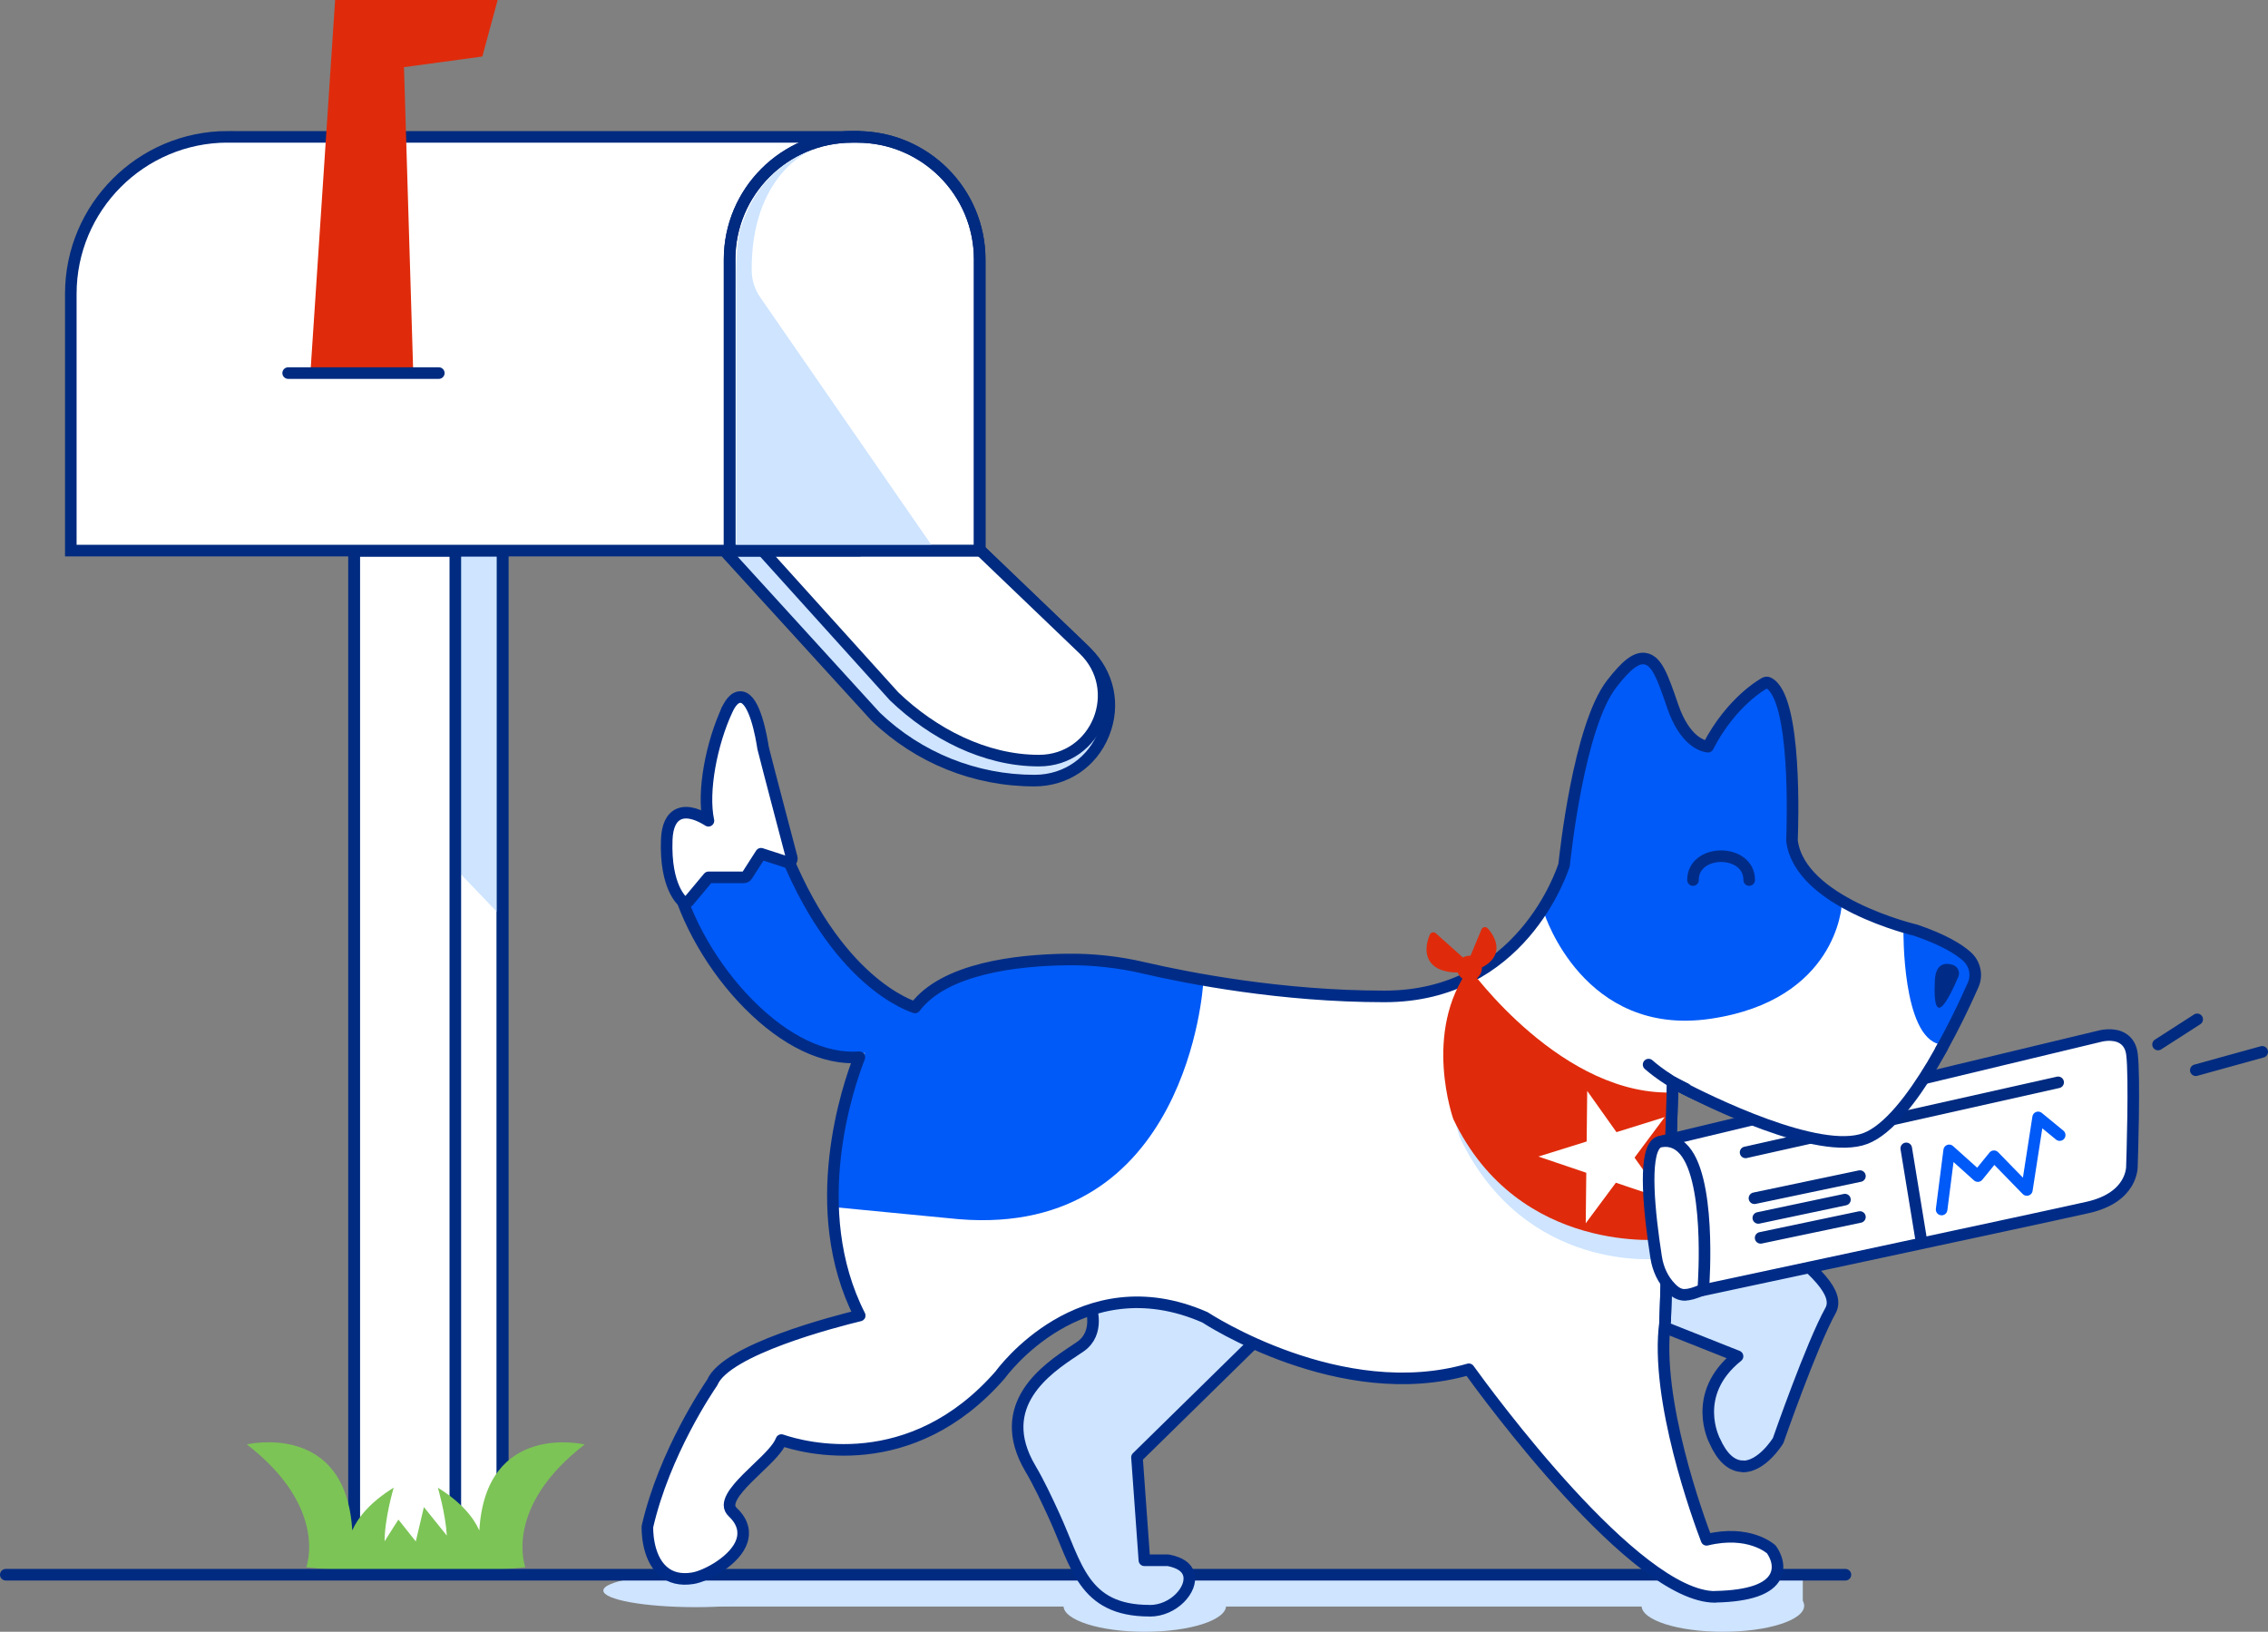 <?xml version="1.0" encoding="UTF-8"?>
<svg id="Layer_2" data-name="Layer 2" xmlns="http://www.w3.org/2000/svg" xmlns:xlink="http://www.w3.org/1999/xlink" viewBox="0 0 293.73 211.34">
  <rect x="0" y="0" width="293.73" height="211.34" fill="#808080" stroke="none"/>
  <defs>
    <style>
      .cls-1, .cls-2, .cls-3, .cls-4, .cls-5, .cls-6, .cls-7, .cls-8, .cls-9 {
        stroke-width: 1.5px;
      }

      .cls-1, .cls-4, .cls-6, .cls-7, .cls-8 {
        fill: none;
      }

      .cls-1, .cls-5, .cls-6, .cls-7, .cls-8, .cls-9 {
        stroke-linecap: round;
      }

      .cls-1, .cls-7, .cls-9 {
        stroke: #002b80;
      }

      .cls-1, .cls-9 {
        stroke-miterlimit: 10;
      }

      .cls-10 {
        clip-path: url(#clippath);
      }

      .cls-11, .cls-3, .cls-5, .cls-12, .cls-9 {
        fill: #fff;
      }

      .cls-2, .cls-3, .cls-4, .cls-5, .cls-6 {
        stroke: #002c88;
      }

      .cls-2, .cls-3, .cls-4, .cls-5, .cls-6, .cls-7, .cls-8 {
        stroke-linejoin: round;
      }

      .cls-2, .cls-13 {
        fill: #cee4ff;
      }

      .cls-8 {
        stroke: #005af7;
      }

      .cls-14 {
        fill: #df2b0b;
      }

      .cls-14, .cls-13, .cls-15, .cls-12, .cls-16, .cls-17, .cls-18 {
        stroke-width: 0px;
      }

      .cls-15 {
        fill: #7cc456;
      }

      .cls-16 {
        fill: #002b80;
      }

      .cls-17 {
        fill: #002c88;
      }

      .cls-18 {
        fill: #005af7;
      }
    </style>
    <clipPath id="clippath">
      <path class="cls-3" d="m220.13,167.18c-.12,0-.23-.04-.32-.12-.11-.1-.17-.25-.16-.41.01-.13,1.17-13.38-2.34-17-.59-.61-1.27-.89-2.08-.85-.27,0-.47-.17-.51-.41-.04-.25.12-.48.37-.54l56.83-13.64s1.78-.51,3.03.3c.65.42,1.04,1.09,1.16,2,.38,2.85.02,14,0,14.48,0,.13.12,4.06-5.68,5.38-4.62,1.06-49.75,10.7-50.21,10.8-.03,0-.07,0-.1,0Z"/>
    </clipPath>
  </defs>
  <g id="Layer_1-2" data-name="Layer 1">
    <g>
      <rect class="cls-1" x="45.86" y="71.32" width="19.22" height="131.05"/>
      <rect class="cls-9" x="45.86" y="71.32" width="19.22" height="131.05"/>
      <polygon class="cls-13" points="59.53 71.22 65.38 71.22 65.38 119.17 59.53 113.06 59.53 71.22"/>
      <rect class="cls-1" x="45.86" y="71.32" width="19.22" height="131.05"/>
      <line class="cls-1" x1="58.97" y1="71.97" x2="58.97" y2="200.62"/>
      <path class="cls-15" d="m75.73,187.08s-12.82-3.05-13.65,11.14c-.77-1.71-2.33-3.65-5.37-5.54,0,0,.99,3.34,1.16,6.2l-2.97-3.69-1.05,4.45-2.25-2.83s-1,1.54-1.79,2.81c0-2.99,1.18-6.95,1.18-6.95-3.04,1.89-4.61,3.83-5.37,5.54-.82-14.19-13.65-11.14-13.65-11.14,10.65,8.24,7.69,15.91,7.69,15.91,0,0,2.89.33,5.71.45.03.08.06.04.07,0,.89.04,1.77.05,2.55.03l11.14-.03c.9.06,2.01.05,3.13,0,0,.04.03.08.07,0,2.82-.12,5.71-.45,5.71-.45,0,0-2.96-7.68,7.69-15.91Z"/>
      <ellipse class="cls-13" cx="148.26" cy="207.97" rx="10.53" ry="3.37"/>
      <ellipse class="cls-13" cx="223.13" cy="207.97" rx="10.53" ry="3.37"/>
      <rect class="cls-13" x="89.72" y="204.43" width="143.76" height="3.64"/>
      <ellipse class="cls-13" cx="90.07" cy="206" rx="11.93" ry="2.15"/>
      <line class="cls-7" x1=".75" y1="203.95" x2="239" y2="203.95"/>
      <path class="cls-2" d="m148.87,208.61c-8.67,0-9.45-6.01-12.38-12.36-.93-2.01-1.88-4.08-3.06-6.08-4.83-8.21,2.24-12.93,5.64-15.19.33-.22.63-.42.89-.6,2.51-1.78,1.33-5.08,1.28-5.22-.08-.23.01-.48.23-.6,8.12-4.27,20.48,4.07,21.01,4.43.12.08.2.21.21.36.01.14-.04.29-.14.39l-15.3,15.01.96,13.33h3.09c1.54.3,2.41.91,2.66,1.82.53,1.93-1.95,4.72-5.06,4.72Z"/>
      <g>
        <path class="cls-13" d="m133.97,101.1c-7.69,0-14.98-2.93-20.53-8.25l-19.24-21.1c-.2-.22-.25-.54-.13-.81.12-.27.39-.45.69-.45h31.08c.19,0,.38.08.52.21l14.31,13.72c2.91,2.79,3.79,6.86,2.28,10.6-1.51,3.74-4.95,6.07-8.98,6.07Z"/>
        <path class="cls-16" d="m125.84,71.25l14.31,13.72c5.81,5.57,1.87,15.38-6.18,15.38-7.46,0-14.62-2.88-20.01-8.04l-19.2-21.06h31.08m0-1.5h-31.08c-.59,0-1.13.35-1.37.89-.24.54-.14,1.18.26,1.62l19.2,21.06s.05.05.07.07c5.69,5.45,13.16,8.46,21.04,8.46,4.35,0,8.06-2.51,9.68-6.54s.68-8.41-2.46-11.42l-14.31-13.72c-.28-.27-.65-.42-1.04-.42h0Z"/>
      </g>
      <path class="cls-9" d="m134.54,98.51h0c-6.98,0-13.7-3.49-18.74-8.32l-17.81-19.73,28.94.79,13.41,12.85c5.44,5.22,1.75,14.41-5.79,14.41Z"/>
      <path class="cls-9" d="m29.51,17.73h81.18v53.58H9.17v-33.25c0-11.22,9.11-20.34,20.34-20.34Z"/>
      <path class="cls-9" d="m110.35,17.73h.67c8.75,0,15.86,7.11,15.86,15.86v37.73h-32.39v-37.73c0-8.75,7.11-15.86,15.86-15.86Z"/>
      <path class="cls-13" d="m104.89,19.55s-7.6,3.09-7.54,15.43h0c0,1.26.38,2.48,1.1,3.52l22.19,32.1h-25.29v-33.05s-.18-6.04.63-8.22,2.45-7.1,8.9-9.79Z"/>
      <polygon class="cls-14" points="53.52 48.32 52.32 8.7 62.47 7.32 64.45 0 43.4 0 40.2 48.32 53.52 48.32"/>
      <line class="cls-9" x1="37.32" y1="48.32" x2="56.83" y2="48.32"/>
      <path class="cls-2" d="m225.75,189.9c-.07,0-.13,0-.2,0-1.38-.1-2.56-1.21-3.49-3.31-.02-.03-3.16-6.02,2.97-10.93l-10.03-3.98c-.19-.08-.31-.26-.3-.46l.59-18.67c0-.17.1-.32.24-.4.15-.08.32-.09.47,0,.8.42,19.6,10.4,21.21,15.8.2.66.15,1.26-.13,1.77-2.48,4.46-6.74,16.72-6.79,16.85-.13.23-2.13,3.36-4.54,3.36Z"/>
      <path class="cls-12" d="m203.05,112.12s-5.05,17.43-23.74,17.43-34.61-4.55-34.61-4.55c0,0-20.44-2.02-26.01,6.06,0,0-11.88-2.78-19.21-25.26,0,0-1.45-18.69-4.89-13.64,0,0-3.19,9.85-1.93,15.41,0,0-7.58-5.56-4.8,5.81,2.78,11.37,14.28,24.5,24.19,22.99,0,0-8.4,18.69,0,34.35,0,0-17.62,4.04-19.39,8.59,0,0-6.06,8.59-8.34,18.44,0,0-.25,7.1,5.3,6.2,2.25-.36,8.79-4.1,4.96-7.72-2.94-2.78,6.04-7.65,6.27-10.36,0,0,15.49,6.57,28.28-8.08,0,0,10.51-14.9,27.18-7.58,0,0,17.43,11.62,34.1,6.57,0,0,21.22,29.81,31.83,29.55,10.61-.25,6.82-5.3,6.82-5.3,0,0-2.78-2.53-8.34-1.01,0,0-7.07-17.68-5.56-28.8l1.01-31.83s18.69,10.1,25.26,7.58c6.57-2.53,14.15-20.71,14.15-20.71,0,0,.51-2.53-7.58-5.3,0,0-15.41-3.54-16.42-12.12,0,0,.76-18.19-2.78-19.95,0,0-4.29,2.27-7.33,8.34,0,0-3.28.25-5.3-5.56-2.02-5.81-2.78-8.34-7.07-2.78-4.29,5.56-6.06,23.24-6.06,23.24Z"/>
      <path class="cls-18" d="m200.02,118.35s5.06,16,21.48,13.6c16.42-2.4,17.02-14.72,17.02-14.72,0,0-6.87-3.47-6.88-9.53,0,0,.72-18.95-2.81-18.82-3.54.13-7.33,8.34-7.33,8.34,0,0-4.42-.88-5.3-5.56-.88-4.67-3.06-9.44-6.95-4.33,0,0-3.19,3.14-4.88,15.86l-1.31,8.93-3.04,6.23Z"/>
      <path class="cls-18" d="m155.82,127.42s-1.92,32.94-31.67,30.48l-15.82-1.53s-.66-10.85,3.7-20.01c0,0-10.99,3.05-21.13-15.27,0,0-8.2-15.58-1.4-14.87l3.14,1.35s-1.51-3.47,1.93-15.41c0,0,1.95-4.08,3.18,2.52,1.23,6.6,5.02,29.81,20.92,36.38,0,0,2.63-7.79,21.53-7.07,0,0,6.88.49,15.62,3.43Z"/>
      <path class="cls-18" d="m246.52,120.56s-.18,13.69,4.7,14.69l4.37-8.98s3.32-3.08-9.07-5.71Z"/>
      <path class="cls-13" d="m190.73,127.99s11.27,16.24,25.95,15.38l-1.64,19.64s-17.47,2.09-25.98-15.69c0,0-4.68-13.91,1.66-19.33Z"/>
      <path class="cls-17" d="m253.63,126.49c.27-.63-.1-1.36-.79-1.55-.96-.27-2.15-.15-2.26,2.05-.17,3.54.29,5.94,3.05-.5Z"/>
      <path class="cls-4" d="m222.12,206.82c-10.34,0-29.57-26.26-31.89-29.48-16.59,4.81-34-6.61-34.18-6.73-16.06-7.04-26.41,7.31-26.52,7.46-11.57,13.26-25.48,9.42-28.33,8.44-.43,1.11-1.71,2.34-3.16,3.72-1.67,1.6-3.56,3.41-3.56,4.71,0,.35.14.64.44.93,1.48,1.4,1.46,2.76,1.18,3.66-.77,2.51-4.58,4.59-6.39,4.88-1.57.25-2.87-.06-3.86-.94-2.12-1.87-2.01-5.6-2-5.76,2.19-9.54,7.9-17.94,8.39-18.65,1.77-4.27,15.92-7.91,19.1-8.68-7.01-13.77-1.48-29.79-.04-33.45-4.55.33-9.6-2.08-14.36-6.89-4.58-4.63-8.14-10.82-9.54-16.55-.99-4.06-.81-6.48.56-7.4,1.23-.82,2.97-.12,4.04.48-.71-5.69,2.01-14.19,2.13-14.57.01-.04.03-.09.06-.12.59-.86,1.21-1.21,1.86-1.04,2.66.71,3.72,12.36,3.91,14.85,6.49,19.88,16.66,24.16,18.54,24.79,3.8-5.06,13.19-6.13,19.65-6.21,3.39-.05,6.75.33,10.05,1.1,5.69,1.32,17.74,3.68,31.1,3.68,17.67,0,22.98-16.13,23.27-17.04.13-1.23,1.9-17.93,6.16-23.44,1.94-2.5,3.19-3.45,4.34-3.26,1.51.25,2.25,2.36,3.46,5.85l.11.33c1.55,4.47,3.8,5.13,4.56,5.22,3.05-5.92,7.21-8.17,7.39-8.27.14-.07.3-.07.44,0,3.71,1.86,3.12,18.51,3.05,20.41.96,8.07,15.89,11.6,16.04,11.63,3.56,1.22,5.53,2.42,6.63,3.41,1.03.94,1.35,2.41.79,3.68-1.85,4.2-8.16,17.63-13.92,19.84-6.05,2.33-21.47-5.41-24.98-7.24l-.99,31.05c-1.36,10,4.35,25.54,5.37,28.21,5.46-1.33,8.25,1.12,8.37,1.23.11.14,1.35,1.81.55,3.46-.81,1.68-3.4,2.58-7.68,2.68-.05,0-.1,0-.14,0Z"/>
      <path class="cls-3" d="m88.79,116.92c-.1,0-.2-.03-.29-.1-.1-.07-2.38-1.87-2.15-8.07.07-1.77.6-2.88,1.57-3.31,1.21-.53,2.76.18,3.83.86-.82-3.82.43-10.1,2.41-14.34.21-.45.84-1.82,1.88-1.67,1.71.25,2.56,5.08,2.79,6.6.58,2.33,3.68,14.07,3.71,14.19.05.17,0,.35-.14.47-.13.12-.31.16-.48.11l-3.36-1.09-1.82,2.84c-.09.14-.24.22-.41.22h-4.57l-2.6,3.11c-.1.11-.23.17-.37.17Z"/>
      <path class="cls-6" d="m213.51,137.88s2.7,2.48,6.84,4.13"/>
      <path class="cls-14" d="m190.3,125.4s12.12,16.92,26.81,16.07l-1.42,19.04s-18.97,2.22-27.47-15.57c0,0-4.02-11.29,2.08-19.54Z"/>
      <g>
        <path class="cls-14" d="m190.3,125.4l-4.67-4.17s-2.4,4.93,4.67,4.17Z"/>
        <path class="cls-14" d="m188.94,125.96c-1.82,0-3.06-.46-3.71-1.38-1.03-1.47-.08-3.47-.04-3.56.07-.14.19-.23.34-.26.15-.03.3.01.42.11l4.67,4.17c.14.13.2.33.14.51-.06.18-.22.31-.41.33-.5.05-.98.08-1.41.08Zm-3.1-3.89c-.15.55-.24,1.35.18,1.95.47.67,1.52.98,3.09.97l-3.28-2.92Z"/>
      </g>
      <g>
        <path class="cls-14" d="m190.3,125.4l2.02-4.85s3.28,3.33-2.02,4.85Z"/>
        <path class="cls-14" d="m190.3,125.89c-.14,0-.27-.06-.36-.16-.12-.14-.16-.34-.09-.51l2.02-4.85c.06-.15.2-.26.35-.29.16-.03.32.02.44.14.06.06,1.49,1.53,1.07,3.13-.3,1.13-1.41,1.98-3.3,2.52-.04.01-.09.02-.13.02Zm2.14-4.37l-1.28,3.07c.92-.4,1.48-.9,1.63-1.48.15-.57-.09-1.16-.35-1.59Z"/>
      </g>
      <g>
        <circle class="cls-14" cx="190.3" cy="125.4" r="1.13"/>
        <path class="cls-14" d="m190.3,127.02c-.89,0-1.62-.73-1.62-1.62s.73-1.62,1.62-1.62,1.62.73,1.62,1.62-.73,1.62-1.62,1.62Zm0-2.27c-.36,0-.65.29-.65.65s.29.65.65.65.65-.29.65-.65-.29-.65-.65-.65Z"/>
      </g>
      <polygon class="cls-12" points="205.56 141.29 209.35 146.63 215.6 144.68 211.69 149.93 215.48 155.27 209.27 153.18 205.37 158.43 205.44 151.89 199.24 149.79 205.49 147.84 205.56 141.29"/>
      <path class="cls-4" d="m241.62,147.43c-6.05,2.33-21.47-5.41-24.98-7.24l-.99,31.05"/>
      <g>
        <g>
          <path class="cls-11" d="m220.13,167.18c-.12,0-.23-.04-.32-.12-.11-.1-.17-.25-.16-.41.01-.13,1.17-13.38-2.34-17-.59-.61-1.27-.89-2.08-.85-.27,0-.47-.17-.51-.41-.04-.25.12-.48.37-.54l56.83-13.64s1.78-.51,3.03.3c.65.42,1.04,1.09,1.16,2,.38,2.85.02,14,0,14.48,0,.13.12,4.06-5.68,5.38-4.62,1.06-49.75,10.7-50.21,10.8-.03,0-.07,0-.1,0Z"/>
          <g class="cls-10">
            <polyline class="cls-6" points="246.88 148.73 249.43 164.33 273.37 159.15"/>
            <polyline class="cls-8" points="251.46 156.65 252.44 148.99 256.15 152.32 258.24 149.75 262.5 154.12 263.96 144.72 266.75 147.01"/>
          </g>
          <path class="cls-4" d="m220.13,167.18c-.12,0-.23-.04-.32-.12-.11-.1-.17-.25-.16-.41.01-.13,1.17-13.38-2.34-17-.59-.61-1.27-.89-2.08-.85-.27,0-.47-.17-.51-.41-.04-.25.12-.48.37-.54l56.83-13.64s1.78-.51,3.03.3c.65.42,1.04,1.09,1.16,2,.38,2.85.02,14,0,14.48,0,.13.12,4.06-5.68,5.38-4.62,1.06-49.75,10.7-50.21,10.8-.03,0-.07,0-.1,0Z"/>
        </g>
        <path class="cls-3" d="m218.23,167.71c-.66,0-1.22-.27-1.84-.92-1-1.03-1.66-2.39-1.9-3.95-.91-5.84-1.64-13.13,0-14.7.24-.23.49-.28.69-.31.99-.15,1.87.12,2.62.8,3.85,3.52,2.85,17.5,2.81,18.09-.01.18-.13.34-.3.41-.85.35-1.5.56-2.08.56Z"/>
        <line class="cls-1" x1="279.49" y1="135.28" x2="284.56" y2="132.02"/>
        <line class="cls-1" x1="284.38" y1="138.61" x2="292.98" y2="136.23"/>
        <line class="cls-1" x1="226.07" y1="149.25" x2="266.55" y2="140.18"/>
        <line class="cls-1" x1="227.22" y1="155.19" x2="240.88" y2="152.32"/>
        <line class="cls-1" x1="227.72" y1="157.74" x2="238.94" y2="155.37"/>
        <line class="cls-1" x1="228.02" y1="160.32" x2="240.88" y2="157.62"/>
      </g>
      <path class="cls-5" d="m251.55,135.66c-.42.75-.86,1.52-1.31,2.28-2.57,4.28-5.67,8.36-8.62,9.5-6.05,2.33-20.62-4.95-24.12-6.78"/>
      <path class="cls-1" d="m110.35,17.73h.67c8.75,0,15.86,7.11,15.86,15.86v37.73h-32.39v-37.73c0-8.75,7.11-15.86,15.86-15.86Z"/>
      <path class="cls-6" d="m219.26,113.98c0-4.12,7.28-4.12,7.28,0"/>
    </g>
  </g>
</svg>